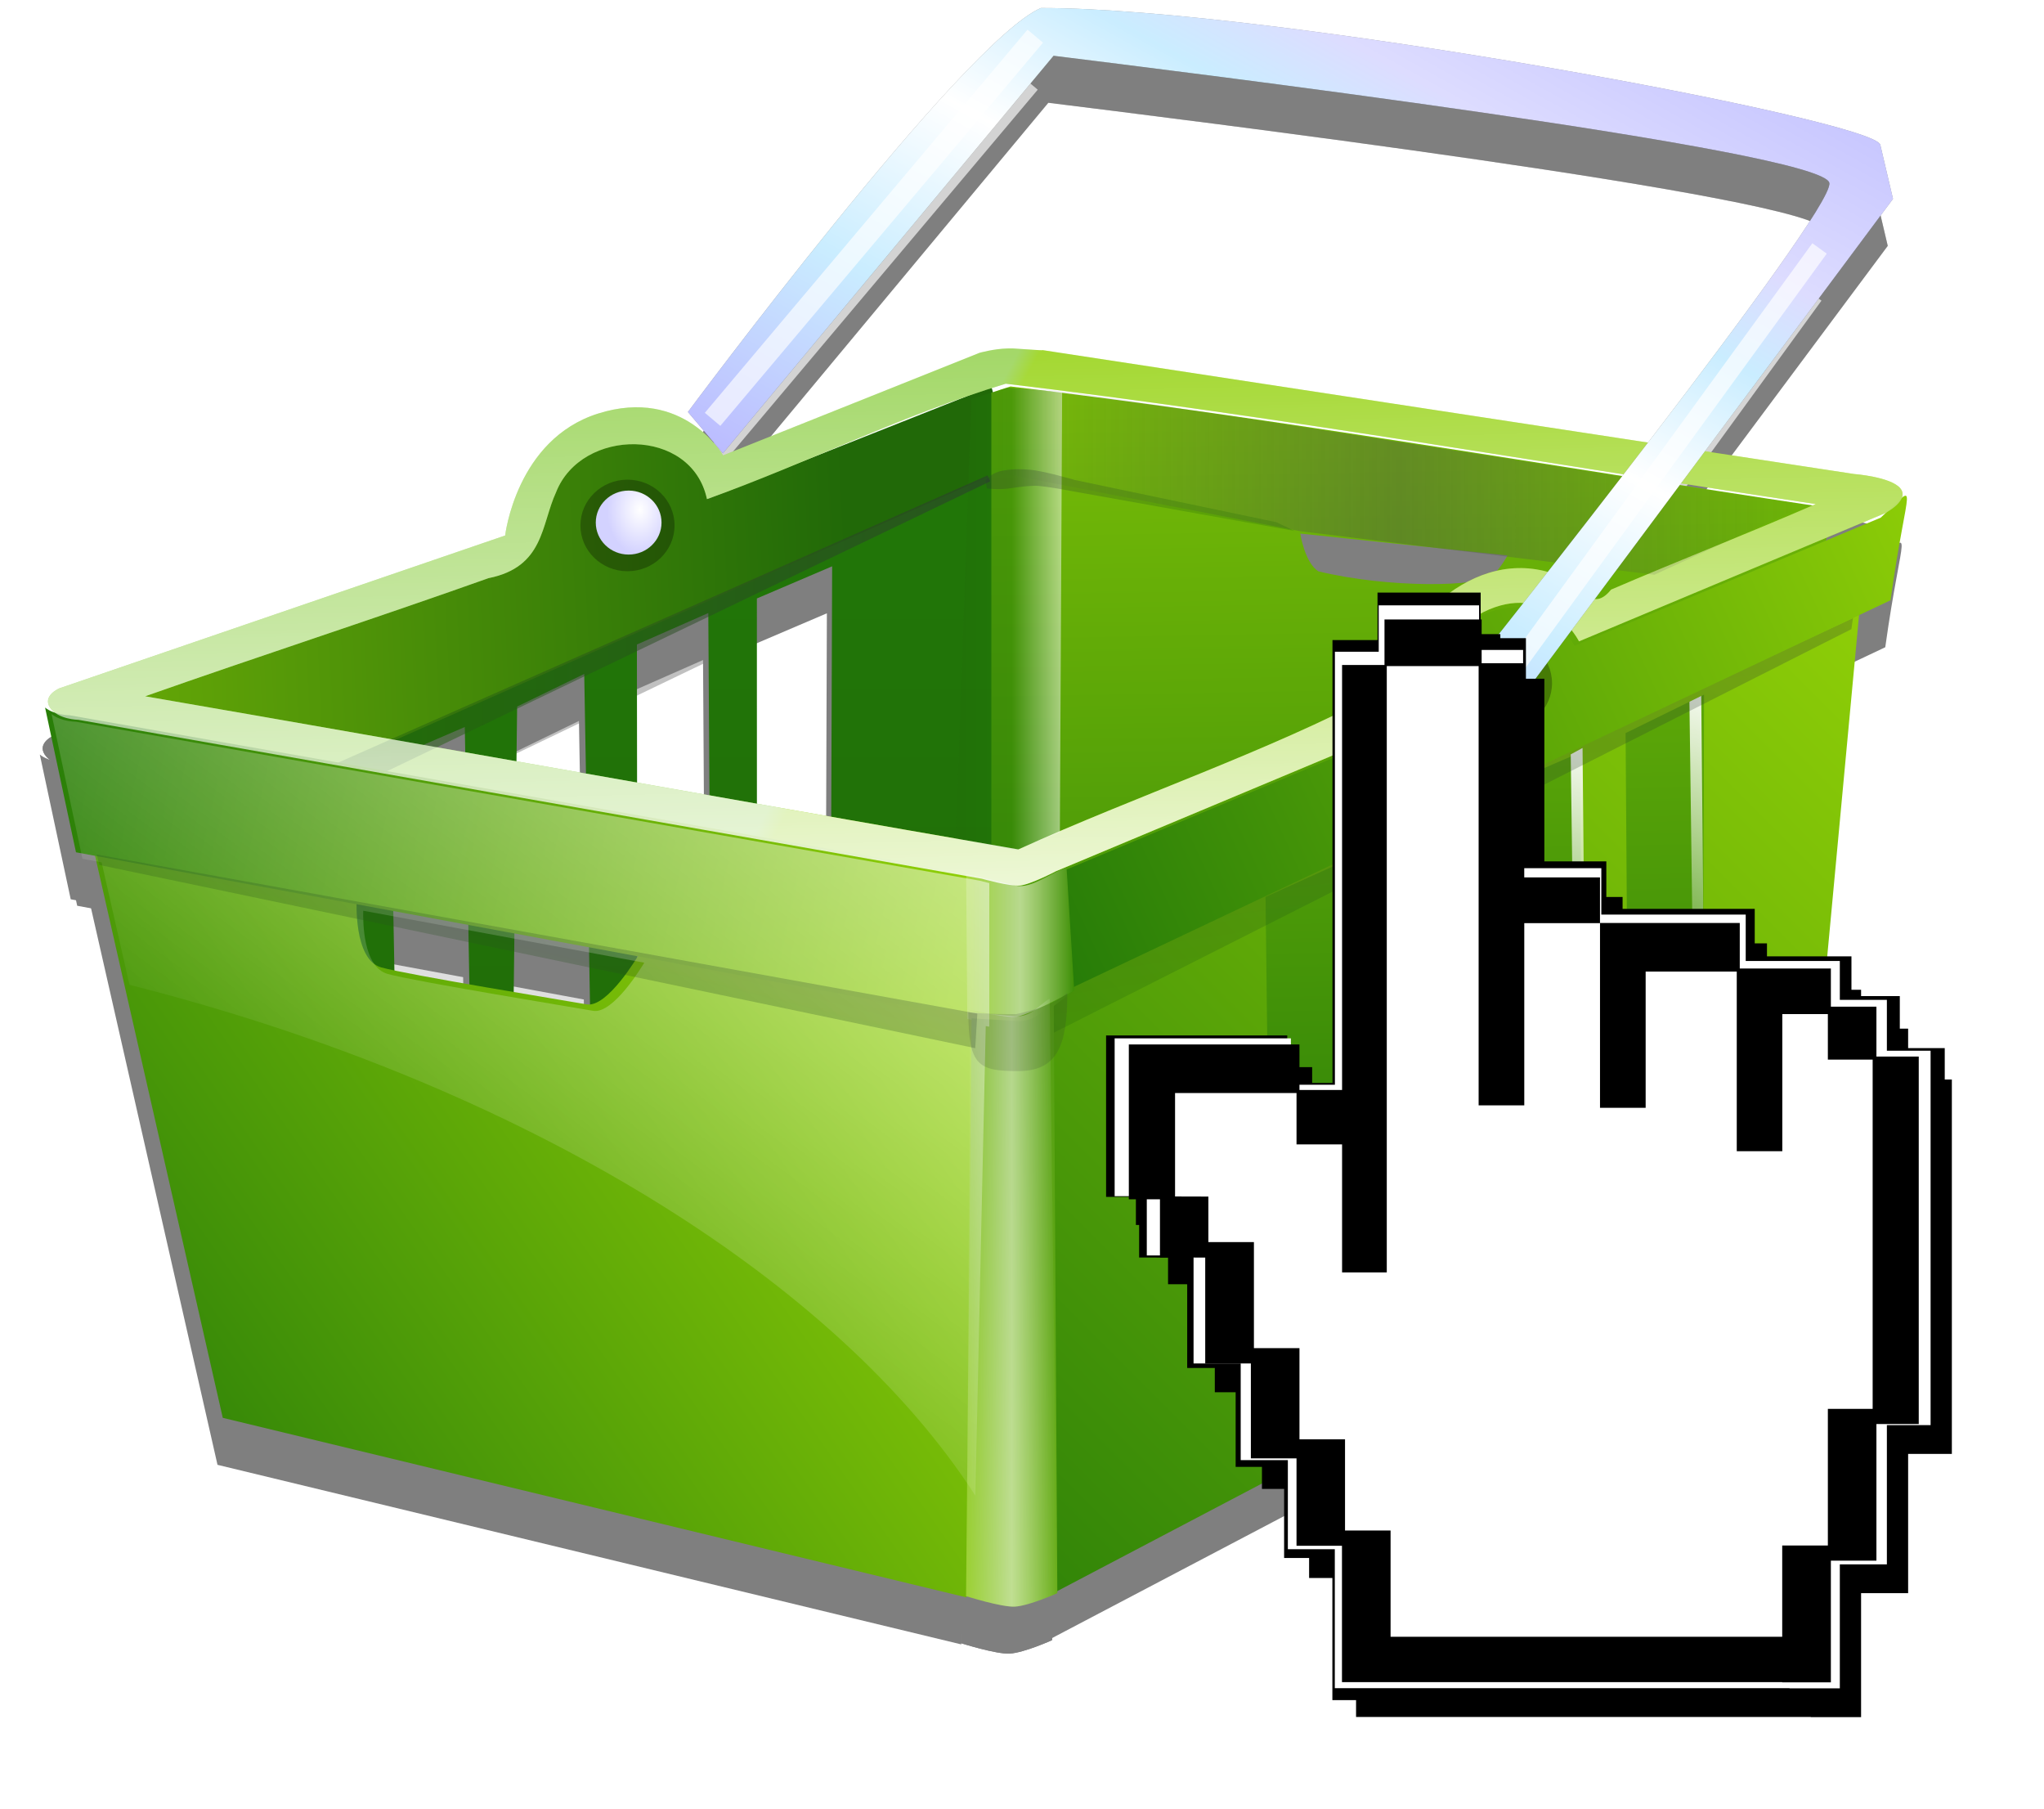 <?xml version="1.0"?>
<svg xmlns:rdf="http://www.w3.org/1999/02/22-rdf-syntax-ns#" xmlns="http://www.w3.org/2000/svg" xmlns:cc="http://creativecommons.org/ns#" xmlns:xlink="http://www.w3.org/1999/xlink" xmlns:dc="http://purl.org/dc/elements/1.1/" xmlns:svg="http://www.w3.org/2000/svg" id="svg2" viewBox="0 0 183.8 162.66" version="1.0">
  <defs id="defs5">
    <linearGradient id="linearGradient3546">
      <stop id="stop3548" stop-color="#216908" offset="0"/>
      <stop id="stop3550" stop-color="#2e3436" offset="1"/>
    </linearGradient>
    <linearGradient id="linearGradient3514">
      <stop id="stop3516" stop-color="#fff" stop-opacity=".005" offset="0"/>
      <stop id="stop3518" stop-color="#fff" offset="1"/>
    </linearGradient>
    <linearGradient id="linearGradient3474">
      <stop id="stop3476" stop-color="#fff" stop-opacity="0" offset="0"/>
      <stop id="stop3482" stop-color="#fff" stop-opacity=".495" offset=".5"/>
      <stop id="stop3478" stop-color="#fff" stop-opacity="0" offset="1"/>
    </linearGradient>
    <linearGradient id="linearGradient3444">
      <stop id="stop3446" stop-color="#a7d939" offset="0"/>
      <stop id="stop3448" stop-color="#3e8f07" offset="1"/>
    </linearGradient>
    <linearGradient id="linearGradient3436">
      <stop id="stop3438" stop-color="#fff" offset="0"/>
      <stop id="stop3440" stop-color="#fff" stop-opacity="0" offset="1"/>
    </linearGradient>
    <filter id="filter3560" color-interpolation-filters="sRGB">
      <feGaussianBlur id="feGaussianBlur3562" stdDeviation="0.351"/>
    </filter>
    <filter id="filter3586" color-interpolation-filters="sRGB">
      <feGaussianBlur id="feGaussianBlur3588" stdDeviation="0.307"/>
    </filter>
    <filter id="filter3616" color-interpolation-filters="sRGB">
      <feGaussianBlur id="feGaussianBlur3618" stdDeviation="0.572"/>
    </filter>
    <filter id="filter3671" width="1.262" y="-.133" x="-.131" height="1.267" color-interpolation-filters="sRGB">
      <feGaussianBlur id="feGaussianBlur3673" stdDeviation="0.616"/>
    </filter>
    <filter id="filter3699" width="1.256" y="-.03" x="-.128" height="1.059" color-interpolation-filters="sRGB">
      <feGaussianBlur id="feGaussianBlur3701" stdDeviation="0.65"/>
    </filter>
    <filter id="filter3749" width="1.043" y="-.108" x="-.022" height="1.216" color-interpolation-filters="sRGB">
      <feGaussianBlur id="feGaussianBlur3751" stdDeviation="0.318"/>
    </filter>
    <filter id="filter3904" color-interpolation-filters="sRGB">
      <feGaussianBlur id="feGaussianBlur3906" stdDeviation="0.146"/>
    </filter>
    <filter id="filter3934" color-interpolation-filters="sRGB">
      <feGaussianBlur id="feGaussianBlur3936" stdDeviation="0.082"/>
    </filter>
    <filter id="filter3485" color-interpolation-filters="sRGB">
      <feGaussianBlur id="feGaussianBlur3487" stdDeviation="0.427"/>
    </filter>
    <filter id="filter5076" width="1.224" y="-.084" x="-.112" height="1.169" color-interpolation-filters="sRGB">
      <feGaussianBlur id="feGaussianBlur5078" stdDeviation="12.537"/>
    </filter>
    <linearGradient id="linearGradient3295" y2="110.32" gradientUnits="userSpaceOnUse" y1="103.64" x2="233.2" x1="371.56">
      <stop id="stop3464" stop-color="#216908" offset="0"/>
      <stop id="stop3466" stop-color="#91d007" offset="1"/>
    </linearGradient>
    <linearGradient id="linearGradient3297" y2="197.63" gradientUnits="userSpaceOnUse" y1="78.769" x2="365.86" x1="365.86">
      <stop id="stop3428" stop-color="#217808" offset="0"/>
      <stop id="stop3430" stop-color="#216908" offset="1"/>
    </linearGradient>
    <linearGradient id="linearGradient3299" y2="193.79" gradientUnits="userSpaceOnUse" y1="47.691" x2="415.77" x1="413.22">
      <stop id="stop3420" stop-color="#91d007" offset="0"/>
      <stop id="stop3422" stop-color="#217808" offset="1"/>
    </linearGradient>
    <linearGradient id="linearGradient3301" y2="84.988" gradientUnits="userSpaceOnUse" y1="86.024" x2="385.74" x1="387.63">
      <stop id="stop3410" stop-color="#91d007" offset="0"/>
      <stop id="stop3412" stop-color="#91d04a" offset="1"/>
    </linearGradient>
    <radialGradient id="radialGradient3303" xlink:href="#linearGradient3514" gradientUnits="userSpaceOnUse" cy="164.79" cx="425.05" gradientTransform="matrix(2.715 -.037 .122 8.958 -706.71 -1308.2)" r="4.487"/>
    <linearGradient id="linearGradient3305" y2="231.13" gradientUnits="userSpaceOnUse" y1="106.75" x2="370.01" x1="494.38">
      <stop id="stop3378" stop-color="#91d007" offset="0"/>
      <stop id="stop3380" stop-color="#217808" offset="1"/>
    </linearGradient>
    <linearGradient id="linearGradient3307" x1="381.41" gradientUnits="userSpaceOnUse" y1="151.32" gradientTransform="translate(0 -.518)" x2="285.06" y2="218.84">
      <stop id="stop3386" stop-color="#91d007" offset="0"/>
      <stop id="stop3388" stop-color="#217808" offset="1"/>
    </linearGradient>
    <radialGradient id="radialGradient3309" xlink:href="#linearGradient3514" gradientUnits="userSpaceOnUse" cy="164.79" cx="425.05" gradientTransform="matrix(2.715 -.037 .122 8.958 -720.27 -1301.6)" r="4.487"/>
    <radialGradient id="radialGradient3311" xlink:href="#linearGradient3514" gradientUnits="userSpaceOnUse" cy="164.79" cx="425.05" gradientTransform="matrix(2.715 -.037 .122 8.958 -734.56 -1295)" r="4.487"/>
    <radialGradient id="radialGradient3313" xlink:href="#linearGradient3514" gradientUnits="userSpaceOnUse" cy="164.79" cx="425.05" gradientTransform="matrix(2.715 -.037 .122 8.958 -747.39 -1289.1)" r="4.487"/>
    <linearGradient id="linearGradient3315" x1="439.71" xlink:href="#linearGradient3546" gradientUnits="userSpaceOnUse" x2="435.69" y1="144.97" y2="118.22"/>
    <linearGradient id="linearGradient3317" y2="145.7" gradientUnits="userSpaceOnUse" y1="95.135" x2="388.79" x1="499.45">
      <stop id="stop3402" stop-color="#91d007" offset="0"/>
      <stop id="stop3404" stop-color="#217808" offset="1"/>
    </linearGradient>
    <linearGradient id="linearGradient3319" y2="106.49" gradientUnits="userSpaceOnUse" y1="106.49" x2="395.66" x1="377.8">
      <stop id="stop3679" stop-color="#216908" offset="0"/>
      <stop id="stop3685" stop-color="#217808" offset=".679"/>
      <stop id="stop3681" stop-color="#fdffff" offset="1"/>
    </linearGradient>
    <linearGradient id="linearGradient3321" x1="311.02" xlink:href="#linearGradient3546" gradientUnits="userSpaceOnUse" y1="109.02" gradientTransform="translate(-.389 -.13)" x2="387.84" y2="109.02"/>
    <linearGradient id="linearGradient3323" y2="123.34" gradientUnits="userSpaceOnUse" y1="148.21" x2="270.51" x1="383.48">
      <stop id="stop3394" stop-color="#91d007" offset="0"/>
      <stop id="stop3396" stop-color="#217808" offset="1"/>
    </linearGradient>
    <linearGradient id="linearGradient3325" x1="384.69" xlink:href="#linearGradient3444" gradientUnits="userSpaceOnUse" x2="397.04" y1="143.94" y2="143.94"/>
    <linearGradient id="linearGradient3327" x1="380.36" xlink:href="#linearGradient3444" gradientUnits="userSpaceOnUse" x2="401.61" y1="186.38" y2="184.91"/>
    <linearGradient id="linearGradient3329" x1="392.09" xlink:href="#linearGradient3436" gradientUnits="userSpaceOnUse" x2="389.89" y1="151.93" y2="60.323"/>
    <linearGradient id="linearGradient3331" x1="384.68" xlink:href="#linearGradient3474" gradientUnits="userSpaceOnUse" x2="395.12" y1="184.91" y2="184.91"/>
    <linearGradient id="linearGradient3333" x1="384.69" xlink:href="#linearGradient3474" gradientUnits="userSpaceOnUse" x2="397.04" y1="143.94" y2="143.94"/>
    <linearGradient id="linearGradient3335" x1="414.81" xlink:href="#linearGradient3436" gradientUnits="userSpaceOnUse" x2="323.2" y1="58.125" y2="181.98"/>
    <linearGradient id="linearGradient3337" x1="330.11" xlink:href="#linearGradient3546" gradientUnits="userSpaceOnUse" x2="334.25" y1="152.36" y2="135.9"/>
    <linearGradient id="linearGradient3339" y2="90.294" gradientUnits="userSpaceOnUse" y1="90.294" x2="480.65" x1="388.15">
      <stop id="stop3715" stop-color="#4d4d4d" stop-opacity="0" offset="0"/>
      <stop id="stop3721" stop-color="#4d4d4d" stop-opacity=".582" offset=".5"/>
      <stop id="stop3717" stop-color="#4d4d4d" stop-opacity="0" offset="1"/>
    </linearGradient>
    <linearGradient id="linearGradient3341" x1="409.42" xlink:href="#linearGradient3546" gradientUnits="userSpaceOnUse" x2="394.71" y1="90.203" y2="94.413"/>
    <linearGradient id="linearGradient3343" y2="3.776" gradientUnits="userSpaceOnUse" y1="24.227" x2="37.672" x1="26.362">
      <stop id="stop3862" stop-color="#bbbaff" offset="0"/>
      <stop id="stop3876" stop-color="#caedff" offset=".25"/>
      <stop id="stop3868" stop-color="#fff" offset=".45"/>
      <stop id="stop3874" stop-color="#caedff" offset=".607"/>
      <stop id="stop3870" stop-color="#dddcff" offset=".708"/>
      <stop id="stop3864" stop-color="#bbbaff" offset="1"/>
    </linearGradient>
    <radialGradient id="radialGradient3345" gradientUnits="userSpaceOnUse" cy="-6.77" cx="66.254" gradientTransform="matrix(1 0 0 1.406 0 2.551)" r="1.684">
      <stop id="stop3290" stop-color="#fff" offset="0"/>
      <stop id="stop3292" stop-color="#d3d2ff" offset="1"/>
    </radialGradient>
  </defs>
  <g id="g3215" transform="translate(.233 -2.833)">
    <g id="g3161" transform="matrix(3.642 0 0 3.642 .615 -410.4)">
      <g id="g3411" opacity=".5" filter="url(#filter3485)" transform="translate(-.13 107.16)">
        <g id="g3413" transform="matrix(.216 0 0 .216 -59.472 -.264)">
          <path id="path3415" fill-rule="evenodd" d="m387.42 80.002-32.219 12.767s-1.174-8.956-11.005-6.813c-7.252 1.581-8.906 12.631-10.097 13.731l-44.746 15.714 2.529 17.435 95.933-42.565c-0.142 0.118 0.492-10.664-0.395-10.268z"/>
          <path id="path3417" fill-rule="evenodd" d="m388.01 89.898-93.229 41.387 9.152 66.341 84.637-20.153-0.56-87.574zm-18.635 10.591-0.188 52.208-8.406 3.844-0.009-52.378 8.602-3.673zm-14.156 5.343 0.344 53.896-8.438 3.875-0.067-54.178 8.161-3.594zm-14.183 6.956 0.933 53.347-9.25 4.5 0.648-54.119 7.669-3.727zm-13.652 6.067 0.96 53.905-8.438 3.875-1.023-54.119 8.5-3.66z"/>
          <path id="path3419" fill-rule="evenodd" d="m389.76 79.937c-0.738 0.222-1.455 0.482-2.188 0.719v75.031l5.875 58.625 85-42.5 4.281-72.5h0.031l0.781-5.938-1.5 0.25c-30.745-4.61-61.436-9.996-92.281-13.688zm33.125 16.812 23.688 2.5c0-0-0.68 1.29-1.656 2.25-1.519 1.36-11.927 1.513-19.969-0.438-1.559-0.999-2.062-4.312-2.062-4.312z"/>
          <path id="path3421" fill-rule="evenodd" d="m389.44 75.594c-1.611 0.042-3.219 0.5-3.219 0.5l-29.312 11.719c0-0-4.482-7.867-14.281-4.781-9.37 2.947-10.63 13.937-10.63 13.937l-50.969 17.469c-0 0-1.947 0.834-1.062 2.188 0.903 1.382 3.25 1.406 3.25 1.406l103.28 18.16c-0 0 3.135 0.891 4.344 0.781 1.209-0.11 4.094-1.625 4.094-1.625l40.031-16.75c-0 0 2.682-10.327 9.531-13.188 6.973-2.912 10.25 3.656 10.25 3.656l35-14.656c0 0 2.869-1.475 1.719-2.844-1.098-1.308-5.281-1.625-5.281-1.625l-92.75-14.156c-0.014 0.062-1.736-0.098-3.312-0.188-0.225-0.013-0.457-0.006-0.688 0zm-0.219 4.031c30.95 3.704 61.743 9.13 92.594 13.75-7.753 3.365-15.638 6.444-23.406 9.781-2.161 2.688-3.48-0.332-5.438-1.375-9.438-4.237-18.481 4.671-21.094 13.156-12.831 6.788-27.65 11.752-41.219 17.906-33.284-5.76-66.527-11.753-99.812-17.5 13.031-4.595 26.218-8.86 39.25-13.5 6.367-1.271 6.007-6.094 7.719-9.812 2.902-7.406 15.492-7.498 17.25 0.781 11.496-4.122 22.454-9.672 34.156-13.188z"/>
          <path id="path3423" fill-rule="evenodd" d="m467.36 115.38 0.726 54.685-7.682 3.809-0.108 0.646 8.412-3.768 0.562-0.219-0.031-0.562-0.527-55.323-1.352 0.733z"/>
          <path id="path3425" fill-rule="evenodd" d="m486.76 106.02-92.312 43.219-0.375 68.906 86.469-45.438 6.219-66.688zm-17.719 9.125-0.188 54.406-8.406 3.844-0.375-53.844 8.969-4.406zm-14.156 6.625 0.344 54.812-8.438 3.875-0.25-55.094 8.344-3.594zm-14 6.406 0.75 54.812-9.25 4.5 0.281-55.219 8.219-4.094zm-13.469 6.25 0.594 55.188-8.438 3.875-0.656-55.219 8.5-3.844z"/>
          <path id="path3427" fill-rule="evenodd" d="m299.72 197.8 85.013 20.52 1.466-66.691-38.972-6.681s-3.535 6.015-5.907 5.6c-2.354-0.412-20.469-3.372-23.493-4.223-3.179-0.895-2.802-7.714-2.802-7.714l-29.963-5.304 14.657 64.493z"/>
          <path id="path3429" fill-rule="evenodd" d="m453.8 121.98 0.726 54.685-7.682 3.809-0.108 0.646 8.412-3.768 0.562-0.219-0.031-0.562-0.527-55.323-1.352 0.733z"/>
          <path id="path3431" fill-rule="evenodd" d="m439.51 128.57 0.726 54.685-7.682 3.809-0.108 0.646 8.412-3.768 0.562-0.219-0.031-0.562-0.527-55.323-1.352 0.733z"/>
          <path id="path3433" fill-rule="evenodd" d="m426.68 134.44 0.726 54.685-7.682 3.809-0.108 0.646 8.412-3.768 0.562-0.219-0.031-0.562-0.527-55.323-1.352 0.733z"/>
          <path id="path3435" opacity=".5" filter="url(#filter3560)" fill-rule="evenodd" d="m486.06 106.41-92.707 43.075 0.553 4.712 91.974-46.525 0.18-1.262z"/>
          <path id="path3437" fill-rule="evenodd" d="m489.23 94.932-35 14.656s-3.277-6.568-10.25-3.656c-6.849 2.86-9.531 13.188-9.531 13.188l-40.031 16.75s-0.06 0.03-0.062 0.031v13.906l96-45.438c1.93-13.874 3.434-13.613-1.125-9.438z"/>
          <path id="path3439" opacity=".7" filter="url(#filter3699)" fill-rule="evenodd" d="m385.3 81.36-1.814 50.267 6.996 1.296 4.923-2.073 0.259-50.267-6.219-0.518-4.146 1.296z"/>
          <path id="path3441" opacity=".7" filter="url(#filter3616)" fill-rule="evenodd" d="m387.14 90.101-76.434 33.795-0.077 3.786 76.822-36.904-0.312-0.677z"/>
          <path id="path3443" fill-rule="evenodd" d="m279.41 116.64 3.531 16.531 103.66 19.188v-16.406c-0.493-0.124-1.125-0.281-1.125-0.281l-103.28-18.16s-1.718-0.016-2.781-0.875z"/>
          <path id="path3445" fill-rule="evenodd" d="m384.69 135.64 0.132 16.586s4.749 0.811 6.13 0.657 6.096-3.919 6.096-3.919l-0.875-13.98c-1.332 0.196-3.975 2.418-5.759 1.999l-5.723-1.343z"/>
          <path id="path3447" fill-rule="evenodd" d="m385.31 152.14-0.628 66.035s4.064 1.285 5.591 1.195c1.659-0.098 4.842-1.535 4.842-1.535l-0.411-67.398c-1.35 0.783-2.126 2.143-4.209 2.017l-5.184-0.314z"/>
          <path id="path3449" fill-rule="evenodd" d="m389.44 75.594c-1.611 0.042-3.219 0.5-3.219 0.5l-29.312 11.719c0-0-4.482-7.867-14.281-4.781-9.37 2.947-10.63 13.937-10.63 13.937l-50.969 17.469c-0 0-1.947 0.834-1.062 2.188 0.903 1.382 3.25 1.406 3.25 1.406l103.28 18.16c-0 0 3.135 0.891 4.344 0.781 1.209-0.11 4.094-1.625 4.094-1.625l40.031-16.75c-0 0 2.682-10.327 9.531-13.188 6.973-2.912 10.25 3.656 10.25 3.656l35-14.656c0 0 2.869-1.475 1.719-2.844-1.098-1.308-5.281-1.625-5.281-1.625l-92.75-14.156c-0.014 0.062-1.736-0.098-3.312-0.188-0.225-0.013-0.457-0.006-0.688 0zm-0.219 4.031c30.95 3.704 61.743 9.13 92.594 13.75-7.753 3.365-15.638 6.444-23.406 9.781-2.161 2.688-3.48-0.332-5.438-1.375-9.438-4.237-18.481 4.671-21.094 13.156-12.831 6.788-27.65 11.752-41.219 17.906-33.284-5.76-66.527-11.753-99.812-17.5 13.031-4.595 26.218-8.86 39.25-13.5 6.367-1.271 6.007-6.094 7.719-9.812 2.902-7.406 15.492-7.498 17.25 0.781 11.496-4.122 22.454-9.672 34.156-13.188z"/>
          <path id="path3451" fill-rule="evenodd" d="m385.13 151.41-0.445 66.768s4.064 1.285 5.591 1.195c1.659-0.098 4.842-1.535 4.842-1.535l-0.87-67.948c-1.35 0.783-2.133 2.228-4.209 2.017l-4.909-0.497z"/>
          <path id="path3453" fill-rule="evenodd" d="m384.69 135.64 0.316 15.487s4.016 0.994 5.397 0.84c1.381-0.154 6.645-3.003 6.645-3.003l-0.875-13.98c-1.332 0.196-3.975 2.418-5.759 1.999l-5.723-1.343z"/>
          <path id="path3455" fill-rule="evenodd" d="m280.15 117.38 3.531 16.531 2.188 0.406 3.188 14c45.059 11.391 80.931 33.86 96.688 58.375l1.188-53.656 0.406 0.062v-16.406c-0.493-0.124-1.125-0.281-1.125-0.281l-103.29-18.16c0 0-1.718-0.016-2.781-0.875zm35.625 22.469 32.125 5.938c-0.176 0.296-3.533 5.904-5.844 5.5-2.354-0.412-20.476-3.367-23.5-4.219-2.805-0.79-2.812-5.96-2.781-7.219z"/>
          <path id="path3457" opacity=".4" filter="url(#filter3671)" transform="matrix(1 0 0 .802 -.404 29.948)" d="m385.35 151.49c0 7.68 1.22 8.394 5.655 8.394 4.435 0 5.655-3.413 5.655-11.093-0.167-0.072-1.09 1.696-5.838 2.973-3.04 0.015-5.461-0.189-5.471-0.274z"/>
          <path id="path3459" opacity=".5" filter="url(#filter3586)" fill-rule="evenodd" d="m285.3 133.42 0.309 1.2 100.12 20.935 0.241-3.952-100.67-18.183z"/>
          <path id="path3461" opacity=".7" fill-rule="evenodd" d="m387.67 89.645 35.207 6.837 40.484 4.969 17.284-7.912s-84.704-13.395-88.615-13.474c-3.652-0.073-3.887 0.259-3.887 0.259l-0.474 9.321z"/>
          <path id="path3463" opacity=".5" filter="url(#filter3749)" fill-rule="evenodd" d="m392 89.455c-0.87-0.069-1.739-0.121-3.042 0.085-1.31 0.206-2.08 1.085-2.08 1.085l0.188 0.969s1.352 0.185 2.634-0.018 2.587-0.326 3.181-0.279c1.368 0.109 3.64 0.556 3.64 0.556l25.723 4.601-2.08-1-23.05-4.829s-3.566-1.046-5.126-1.17z"/>
        </g>
        <path id="path3465" fill-opacity=".404" filter="url(#filter3934)" fill-rule="evenodd" d="m16.752 17.633 0.864 1.02 8.164-9.813c2.806 0.349 19.015 2.338 19.155 3.14 0.126 0.726-8.792 11.932-8.792 11.932l0.079 0.942 1.099-0.157 9.185-12.325-0.314-1.335c-0.145-0.616-15.006-3.378-20.725-3.376-1.919 0.828-8.714 9.97-8.714 9.97z"/>
        <path id="path3467" opacity=".7" fill-opacity=".404" transform="matrix(.69 0 0 .671 -8.397 28.542)" d="m67.368-6.283c0 0.93-0.754 1.684-1.684 1.684-0.93 0-1.684-0.754-1.684-1.684 0-0.93 0.754-1.684 1.684-1.684 0.93 0 1.684 0.754 1.684 1.684z"/>
        <g id="g3469" transform="translate(.389 -.324)" fill-rule="evenodd">
          <path id="path3471" stroke-width="0" d="m16.363 17.957 0.864 1.02 8.164-9.813c2.806 0.349 19.015 2.338 19.155 3.14 0.126 0.726-8.792 11.932-8.792 11.932l0.079 0.942 1.099-0.157 9.185-12.325-0.314-1.335c-0.145-0.616-15.006-3.378-20.725-3.376-1.918 0.828-8.714 9.97-8.714 9.97z"/>
          <path id="path3473" d="m16.972 18.138 7.967-9.458" stroke-opacity=".654" filter="url(#filter3904)" stroke="#fff" stroke-width=".5"/>
          <path id="path3475" d="m36.534 24.615 8.907-12.243" stroke-opacity=".675" transform="matrix(.876 0 0 .876 4.497 3.082)" filter="url(#filter3904)" stroke="#fff" stroke-width=".5"/>
        </g>
        <path id="path3477" opacity=".7" fill-opacity=".404" transform="matrix(.69 0 0 .671 -30.062 24.649)" d="m67.368-6.283c0 0.93-0.754 1.684-1.684 1.684-0.93 0-1.684-0.754-1.684-1.684 0-0.93 0.754-1.684 1.684-1.684 0.93 0 1.684 0.754 1.684 1.684z"/>
        <path id="path3479" transform="matrix(.482 0 0 .469 -16.371 23.309)" d="m67.368-6.283c0 0.93-0.754 1.684-1.684 1.684-0.93 0-1.684-0.754-1.684-1.684 0-0.93 0.754-1.684 1.684-1.684 0.93 0 1.684 0.754 1.684 1.684z"/>
      </g>
      <g id="g3296" transform="translate(0,106)">
        <g id="g3753" transform="matrix(.216 0 0 .216 -59.472 -.264)">
          <path id="path2453" fill-rule="evenodd" fill="url(#linearGradient3295)" d="m387.42 80.002-32.219 12.767s-1.174-8.956-11.005-6.813c-7.252 1.581-8.906 12.631-10.097 13.731l-44.746 15.714 2.529 17.435 95.933-42.565c-0.142 0.118 0.492-10.664-0.395-10.268z"/>
          <path id="path2451" fill-rule="evenodd" fill="url(#linearGradient3297)" d="m388.01 89.898-93.229 41.387 9.152 66.341 84.637-20.153-0.56-87.574zm-18.635 10.591-0.188 52.208-8.406 3.844-0.009-52.378 8.602-3.673zm-14.156 5.343 0.344 53.896-8.438 3.875-0.067-54.178 8.161-3.594zm-14.183 6.956 0.933 53.347-9.25 4.5 0.648-54.119 7.669-3.727zm-13.652 6.067 0.96 53.905-8.438 3.875-1.023-54.119 8.5-3.66z"/>
          <path id="path2441" fill-rule="evenodd" fill="url(#linearGradient3299)" d="m389.76 79.937c-0.738 0.222-1.455 0.482-2.188 0.719v75.031l5.875 58.625 85-42.5 4.281-72.5h0.031l0.781-5.938-1.5 0.25c-30.745-4.61-61.436-9.996-92.281-13.688zm33.125 16.812 23.688 2.5c0-0-0.68 1.29-1.656 2.25-1.519 1.36-11.927 1.513-19.969-0.438-1.559-0.999-2.062-4.312-2.062-4.312z"/>
          <path id="path2386" fill-rule="evenodd" fill="url(#linearGradient3301)" d="m389.44 75.594c-1.611 0.042-3.219 0.5-3.219 0.5l-29.312 11.719c0-0-4.482-7.867-14.281-4.781-9.37 2.947-10.63 13.937-10.63 13.937l-50.969 17.469c-0 0-1.947 0.834-1.062 2.188 0.903 1.382 3.25 1.406 3.25 1.406l103.28 18.16c-0 0 3.135 0.891 4.344 0.781 1.209-0.11 4.094-1.625 4.094-1.625l40.031-16.75c-0 0 2.682-10.327 9.531-13.188 6.973-2.912 10.25 3.656 10.25 3.656l35-14.656c0 0 2.869-1.475 1.719-2.844-1.098-1.308-5.281-1.625-5.281-1.625l-92.75-14.156c-0.014 0.062-1.736-0.098-3.312-0.188-0.225-0.013-0.457-0.006-0.688 0zm-0.219 4.031c30.95 3.704 61.743 9.13 92.594 13.75-7.753 3.365-15.638 6.444-23.406 9.781-2.161 2.688-3.48-0.332-5.438-1.375-9.438-4.237-18.481 4.671-21.094 13.156-12.831 6.788-27.65 11.752-41.219 17.906-33.284-5.76-66.527-11.753-99.812-17.5 13.031-4.595 26.218-8.86 39.25-13.5 6.367-1.271 6.007-6.094 7.719-9.812 2.902-7.406 15.492-7.498 17.25 0.781 11.496-4.122 22.454-9.672 34.156-13.188z"/>
          <path id="path3534" fill-rule="evenodd" fill="url(#radialGradient3303)" d="m467.36 115.38 0.726 54.685-7.682 3.809-0.108 0.646 8.412-3.768 0.562-0.219-0.031-0.562-0.527-55.323-1.352 0.733z"/>
          <path id="path2397" fill-rule="evenodd" fill="url(#linearGradient3305)" d="m486.76 106.02-92.312 43.219-0.375 68.906 86.469-45.438 6.219-66.688zm-17.719 9.125-0.188 54.406-8.406 3.844-0.375-53.844 8.969-4.406zm-14.156 6.625 0.344 54.812-8.438 3.875-0.25-55.094 8.344-3.594zm-14 6.406 0.75 54.812-9.25 4.5 0.281-55.219 8.219-4.094zm-13.469 6.25 0.594 55.188-8.438 3.875-0.656-55.219 8.5-3.844z"/>
          <path id="path2409" fill-rule="evenodd" fill="url(#linearGradient3307)" d="m299.72 197.8 85.013 20.52 1.466-66.691-38.972-6.681s-3.535 6.015-5.907 5.6c-2.354-0.412-20.469-3.372-23.493-4.223-3.179-0.895-2.802-7.714-2.802-7.714l-29.963-5.304 14.657 64.493z"/>
          <path id="path3530" fill-rule="evenodd" fill="url(#radialGradient3309)" d="m453.8 121.98 0.726 54.685-7.682 3.809-0.108 0.646 8.412-3.768 0.562-0.219-0.031-0.562-0.527-55.323-1.352 0.733z"/>
          <path id="path3526" fill-rule="evenodd" fill="url(#radialGradient3311)" d="m439.51 128.57 0.726 54.685-7.682 3.809-0.108 0.646 8.412-3.768 0.562-0.219-0.031-0.562-0.527-55.323-1.352 0.733z"/>
          <path id="path3506" fill-rule="evenodd" fill="url(#radialGradient3313)" d="m426.68 134.44 0.726 54.685-7.682 3.809-0.108 0.646 8.412-3.768 0.562-0.219-0.031-0.562-0.527-55.323-1.352 0.733z"/>
          <path id="path3538" opacity=".5" d="m486.06 106.41-92.707 43.075 0.553 4.712 91.974-46.525 0.18-1.262z" fill-rule="evenodd" filter="url(#filter3560)" fill="url(#linearGradient3315)"/>
          <path id="path2418" fill-rule="evenodd" fill="url(#linearGradient3317)" d="m489.23 94.932-35 14.656s-3.277-6.568-10.25-3.656c-6.849 2.86-9.531 13.188-9.531 13.188l-40.031 16.75s-0.06 0.03-0.062 0.031v13.906l96-45.438c1.93-13.874 3.434-13.613-1.125-9.438z"/>
          <path id="path3675" opacity=".7" d="m385.3 81.36-1.814 50.267 6.996 1.296 4.923-2.073 0.259-50.267-6.219-0.518-4.146 1.296z" fill-rule="evenodd" filter="url(#filter3699)" fill="url(#linearGradient3319)"/>
          <path id="path3590" opacity=".7" d="m387.14 90.101-76.434 33.795-0.077 3.786 76.822-36.904-0.312-0.677z" fill-rule="evenodd" filter="url(#filter3616)" fill="url(#linearGradient3321)"/>
          <path id="path2420" fill-rule="evenodd" fill="url(#linearGradient3323)" d="m279.41 116.64 3.531 16.531 103.66 19.188v-16.406c-0.493-0.124-1.125-0.281-1.125-0.281l-103.28-18.16s-1.718-0.016-2.781-0.875z"/>
          <path id="path2455" fill-rule="evenodd" fill="url(#linearGradient3325)" d="m384.69 135.64 0.132 16.586s4.749 0.811 6.13 0.657 6.096-3.919 6.096-3.919l-0.875-13.98c-1.332 0.196-3.975 2.418-5.759 1.999l-5.723-1.343z"/>
          <path id="path2459" fill-rule="evenodd" fill="url(#linearGradient3327)" d="m385.31 152.14-0.628 66.035s4.064 1.285 5.591 1.195c1.659-0.098 4.842-1.535 4.842-1.535l-0.411-67.398c-1.35 0.783-2.126 2.143-4.209 2.017l-5.184-0.314z"/>
          <path id="path3434" fill-rule="evenodd" fill="url(#linearGradient3329)" d="m389.44 75.594c-1.611 0.042-3.219 0.5-3.219 0.5l-29.312 11.719c0-0-4.482-7.867-14.281-4.781-9.37 2.947-10.63 13.937-10.63 13.937l-50.969 17.469c-0 0-1.947 0.834-1.062 2.188 0.903 1.382 3.25 1.406 3.25 1.406l103.28 18.16c-0 0 3.135 0.891 4.344 0.781 1.209-0.11 4.094-1.625 4.094-1.625l40.031-16.75c-0 0 2.682-10.327 9.531-13.188 6.973-2.912 10.25 3.656 10.25 3.656l35-14.656c0 0 2.869-1.475 1.719-2.844-1.098-1.308-5.281-1.625-5.281-1.625l-92.75-14.156c-0.014 0.062-1.736-0.098-3.312-0.188-0.225-0.013-0.457-0.006-0.688 0zm-0.219 4.031c30.95 3.704 61.743 9.13 92.594 13.75-7.753 3.365-15.638 6.444-23.406 9.781-2.161 2.688-3.48-0.332-5.438-1.375-9.438-4.237-18.481 4.671-21.094 13.156-12.831 6.788-27.65 11.752-41.219 17.906-33.284-5.76-66.527-11.753-99.812-17.5 13.031-4.595 26.218-8.86 39.25-13.5 6.367-1.271 6.007-6.094 7.719-9.812 2.902-7.406 15.492-7.498 17.25 0.781 11.496-4.122 22.454-9.672 34.156-13.188z"/>
          <path id="path3472" fill-rule="evenodd" fill="url(#linearGradient3331)" d="m385.13 151.41-0.445 66.768s4.064 1.285 5.591 1.195c1.659-0.098 4.842-1.535 4.842-1.535l-0.87-67.948c-1.35 0.783-2.133 2.228-4.209 2.017l-4.909-0.497z"/>
          <path id="path3484" fill-rule="evenodd" fill="url(#linearGradient3333)" d="m384.69 135.64 0.316 15.487s4.016 0.994 5.397 0.84c1.381-0.154 6.645-3.003 6.645-3.003l-0.875-13.98c-1.332 0.196-3.975 2.418-5.759 1.999l-5.723-1.343z"/>
          <path id="path3488" fill-rule="evenodd" fill="url(#linearGradient3335)" d="m280.15 117.38 3.531 16.531 2.188 0.406 3.188 14c45.059 11.391 80.931 33.86 96.688 58.375l1.188-53.656 0.406 0.062v-16.406c-0.493-0.124-1.125-0.281-1.125-0.281l-103.29-18.16c0 0-1.718-0.016-2.781-0.875zm35.625 22.469 32.125 5.938c-0.176 0.296-3.533 5.904-5.844 5.5-2.354-0.412-20.476-3.367-23.5-4.219-2.805-0.79-2.812-5.96-2.781-7.219z"/>
          <path id="path3620" opacity=".4" d="m385.35 151.49c0 7.68 1.22 8.394 5.655 8.394 4.435 0 5.655-3.413 5.655-11.093-0.167-0.072-1.09 1.696-5.838 2.973-3.04 0.015-5.461-0.189-5.471-0.274z" transform="matrix(1 0 0 .802 -.404 29.948)" filter="url(#filter3671)" fill="#2e3436"/>
          <path id="path3564" opacity=".5" d="m285.3 133.42 0.309 1.2 100.12 20.935 0.241-3.952-100.67-18.183z" fill-rule="evenodd" filter="url(#filter3586)" fill="url(#linearGradient3337)"/>
          <path id="path3703" opacity=".7" fill-rule="evenodd" fill="url(#linearGradient3339)" d="m387.67 89.645 35.207 6.837 40.484 4.969 17.284-7.912s-84.704-13.395-88.615-13.474c-3.652-0.073-3.887 0.259-3.887 0.259l-0.474 9.321z"/>
          <path id="path3723" opacity=".5" d="m392 89.455c-0.87-0.069-1.739-0.121-3.042 0.085-1.31 0.206-2.08 1.085-2.08 1.085l0.188 0.969s1.352 0.185 2.634-0.018 2.587-0.326 3.181-0.279c1.368 0.109 3.64 0.556 3.64 0.556l25.723 4.601-2.08-1-23.05-4.829s-3.566-1.046-5.126-1.17z" fill-rule="evenodd" filter="url(#filter3749)" fill="url(#linearGradient3341)"/>
        </g>
        <path id="path3921" fill-opacity=".404" filter="url(#filter3934)" fill-rule="evenodd" d="m16.752 17.633 0.864 1.02 8.164-9.813c2.806 0.349 19.015 2.338 19.155 3.14 0.126 0.726-8.792 11.932-8.792 11.932l0.079 0.942 1.099-0.157 9.185-12.325-0.314-1.335c-0.145-0.616-15.006-3.378-20.725-3.376-1.919 0.828-8.714 9.97-8.714 9.97z"/>
        <path id="path2512" opacity=".7" fill-opacity=".404" transform="matrix(.69 0 0 .671 -8.397 28.542)" d="m67.368-6.283c0 0.93-0.754 1.684-1.684 1.684-0.93 0-1.684-0.754-1.684-1.684 0-0.93 0.754-1.684 1.684-1.684 0.93 0 1.684 0.754 1.684 1.684z"/>
        <g id="g3912" transform="translate(.389 -.324)">
          <path id="path3828" stroke-width="0" fill-rule="evenodd" fill="url(#linearGradient3343)" d="m16.363 17.957 0.864 1.02 8.164-9.813c2.806 0.349 19.015 2.338 19.155 3.14 0.126 0.726-8.792 11.932-8.792 11.932l0.079 0.942 1.099-0.157 9.185-12.325-0.314-1.335c-0.145-0.616-15.006-3.378-20.725-3.376-1.918 0.828-8.714 9.97-8.714 9.97z"/>
          <path id="path3890" d="m16.972 18.138 7.967-9.458" stroke-opacity=".654" filter="url(#filter3904)" stroke="#fff" stroke-width=".5" fill="none"/>
          <path id="path3908" d="m36.534 24.615 8.907-12.243" stroke-opacity=".675" transform="matrix(.876 0 0 .876 4.497 3.082)" filter="url(#filter3904)" stroke="#fff" stroke-width=".5" fill="none"/>
        </g>
        <path id="path2514" opacity=".7" fill-opacity=".404" transform="matrix(.69 0 0 .671 -30.062 24.649)" d="m67.368-6.283c0 0.93-0.754 1.684-1.684 1.684-0.93 0-1.684-0.754-1.684-1.684 0-0.93 0.754-1.684 1.684-1.684 0.93 0 1.684 0.754 1.684 1.684z"/>
        <path id="path2516" transform="matrix(.482 0 0 .469 -16.371 23.309)" fill="url(#radialGradient3345)" d="m67.368-6.283c0 0.93-0.754 1.684-1.684 1.684-0.93 0-1.684-0.754-1.684-1.684 0-0.93 0.754-1.684 1.684-1.684 0.93 0 1.684 0.754 1.684 1.684z"/>
      </g>
    </g>
    <g id="layer1" transform="matrix(.273 0 0 .273 29.15 -3.681)">
      <g id="g5080" transform="translate(-1051.1 17.429)">
        <path id="path4649" filter="url(#filter5076)" d="m1404.6 215.25v15.284h-14.433v142.59h-14.497v-15.284h-58.054v51.966h10.59v19.519l15.401 0.032v35.536h15.53v31.842h15.531v29.327h15.466v45.757h149.78v0.064h16.564v-40.822h15.498v-45.853h14.4v-123.29h-14.4v-16.749h-15.498v-12.801h-30.997v-15.284h-47.561v-15.284h-25.766v-71.868h-14.497v-14.679h-33.063z"/>
        <g id="g4731" transform="translate(-6,-14)">
          <path id="path4403" d="m1403.2 215.57v15.633h-14.834v145.84h-14.9v-15.633h-59.669v53.153h10.885v19.965l15.83 0.033v36.347h15.962v32.569h15.963v29.996h15.896v46.802h153.95v0.065h17.024v-41.754h15.929v-46.9h14.801v-126.11h-14.801v-17.131h-15.929v-13.093h-31.858v-15.633h-48.884v-15.633h-26.482v-73.509h-14.901v-15.014h-33.982z"/>
          <path id="path4323" fill="#fff" d="m1403.6 219.77v15.284h-14.433v142.59h-14.497v-15.284h-58.054v51.966h10.59v19.519l15.401 0.032v35.536h15.53v31.842h15.531v29.327h15.466v45.757h149.78v0.064h16.564v-40.822h15.498v-45.853h14.4v-123.29h-14.4v-16.749h-15.498v-12.801h-30.997v-15.284h-47.561v-15.284h-25.766v-71.868h-14.497v-14.679h-33.063z"/>
          <path id="rect4229" d="m1405.5 224.42v15h-13.972v139.94h-14.035v-15h-56.202v51h10.253v19.156l14.91 0.031v34.875h15.035v31.25h15.035v28.781h14.973v44.906h145v0.062h16.035v-40.062h15.004v-45h13.941v-121h-13.941v-16.438h-15.004v-12.562h-30.008v-15h-46.043v-15h-24.944v-70.531h-14.035v-14.406h-32.008zm0.75 15.344h30.258v144.66h15.035v-60h24.944v60.812h15.035v-44.875h30.008v59.156h15.004v-45.156h15.004v15h14.754v115h-14.754v45h-15.035v30.062h-129v-35h-15.004v-30.031h-15.004v-30.031h-15.004v-34.906h-15.004v-15l-10.972-0.031v-34.062h40.01v16.906h15.004v42.156h14.723v-199.66z"/>
        </g>
      </g>
    </g>
  </g>
</svg>
